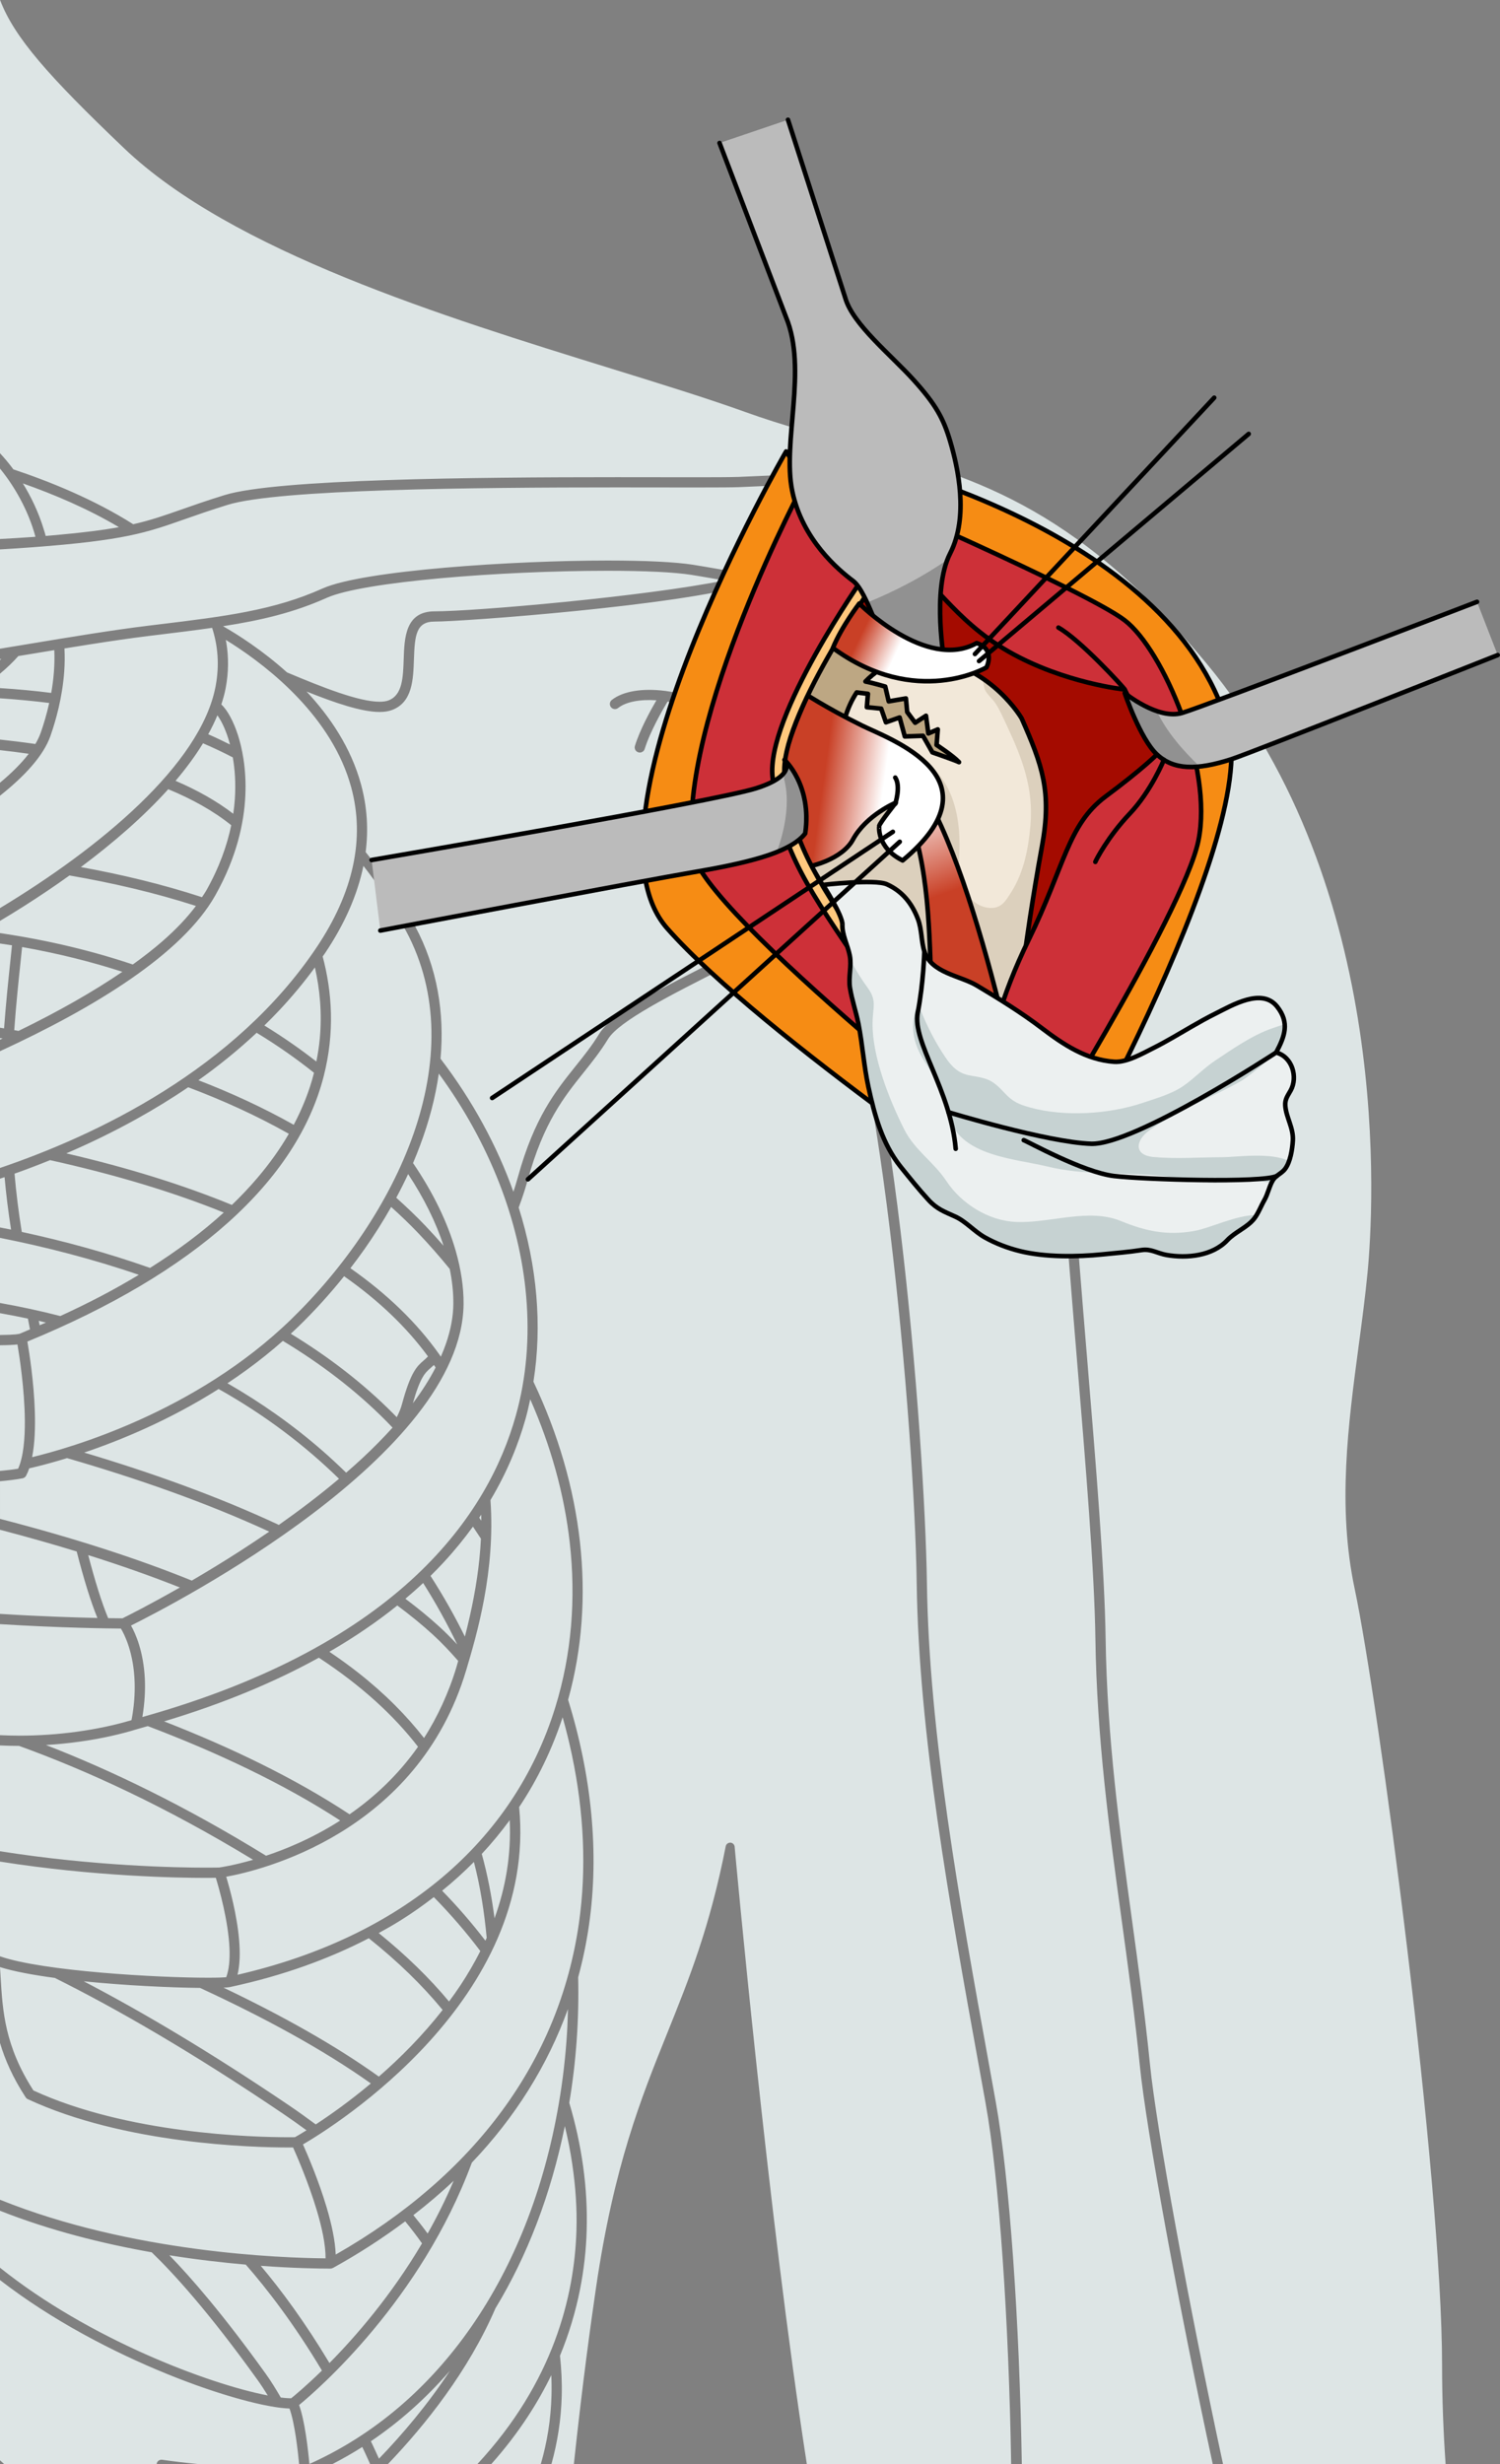 <?xml version="1.0" encoding="utf-8"?>
<!-- Generator: Adobe Illustrator 16.0.0, SVG Export Plug-In . SVG Version: 6.00 Build 0)  -->
<!DOCTYPE svg PUBLIC "-//W3C//DTD SVG 1.1//EN" "http://www.w3.org/Graphics/SVG/1.1/DTD/svg11.dtd">
<svg version="1.1" id="Layer_1" xmlns="http://www.w3.org/2000/svg" xmlns:xlink="http://www.w3.org/1999/xlink" x="0px" y="0px"
	 width="246.63px" height="405.063px" viewBox="0 0 246.63 405.063" enable-background="new 0 0 246.63 405.063"
	 xml:space="preserve">
<rect x="0" y="0" width="246.63" height="405.063" fill="#808080" stroke="none"/>
<g>
	<g>
		<g>
			<path id="changecolor_10_" fill="#DDE5E5" d="M2.389,192.944c0.266,3.09,0.656,6.285,1.192,9.576
				c6.981,1.511,14.099,3.444,21.089,5.917c4.586-2.888,8.631-5.927,12.119-9.104c-8.31-3.362-17.833-6.234-28.557-8.613
				C6.22,191.537,4.265,192.277,2.389,192.944z M16.698,213.025c2.137-1.123,4.172-2.276,6.126-3.453
				c-7.588-2.606-15.312-4.58-22.824-6.079v10.708c3.385,0.606,6.695,1.315,9.913,2.148
				C12.263,215.27,14.534,214.164,16.698,213.025z M6.372,217.131c0.047,0.245,0.096,0.488,0.143,0.734
				c0.34-0.146,0.692-0.289,1.029-0.438C7.147,217.333,6.771,217.223,6.372,217.131z M22.514,183.919
				c-3.937,2.186-7.851,4.072-11.615,5.688c10.181,2.367,19.253,5.196,27.229,8.476c1.5-1.442,2.889-2.911,4.162-4.406
				c2.02-2.369,3.76-4.8,5.198-7.291c-5.313-2.994-10.876-5.515-16.548-7.648C28.159,180.629,25.335,182.351,22.514,183.919z
				 M32.622,177.583c5.363,2.07,10.629,4.487,15.675,7.328c1.438-2.732,2.556-5.527,3.29-8.386c0.016-0.058,0.023-0.115,0.037-0.172
				c-2.696-2.149-5.82-4.38-9.424-6.57C39.146,172.639,35.93,175.238,32.622,177.583z M2.341,169.348
				c0.234,0.042,0.472,0.084,0.707,0.127c6.643-3.238,12.348-6.493,17.067-9.718c-5.009-1.623-10.498-3.012-16.482-4.071
				c-0.072,0.708-0.145,1.4-0.222,2.137C3.044,161.303,2.641,165.161,2.341,169.348z M52.577,170.766
				c0.386-4.168,0.026-8.101-0.801-11.726c-1.793,2.45-3.716,4.76-5.747,6.93c-0.839,0.895-1.694,1.767-2.563,2.616
				c3.214,1.975,6.056,3.979,8.549,5.927C52.265,173.246,52.465,171.993,52.577,170.766z M4.722,123.915
				c-1.589-0.227-3.165-0.423-4.722-0.598v5.359C1.896,127.09,3.514,125.495,4.722,123.915z M0,170.652v0.266
				c0.143-0.067,0.291-0.133,0.433-0.2C0.287,170.694,0.146,170.675,0,170.652z M0.752,193.516c-0.255,0.087-0.5,0.167-0.752,0.251
				v8.019c0.608,0.12,1.209,0.225,1.82,0.352C1.354,199.183,1.001,196.306,0.752,193.516z M26.7,154.742
				c2.252-1.963,4.079-3.902,5.516-5.811c-6.777-2.188-13.826-3.811-20.794-5.011c-1.174,0.846-2.366,1.672-3.565,2.483
				c-2.593,1.754-5.229,3.421-7.856,4.987v2.006c8.11,1.193,15.372,2.989,21.835,5.161C23.61,157.279,25.251,156.006,26.7,154.742z
				 M3.251,219.254c0.574-0.234,1.117-0.478,1.68-0.715c-0.115-0.592-0.229-1.181-0.344-1.771c-1.498-0.32-3.034-0.613-4.587-0.891
				v3.59c2.613-0.027,3.147-0.178,3.231-0.21C3.237,219.254,3.245,219.256,3.251,219.254z M1.738,157.645
				c0.08-0.774,0.155-1.501,0.231-2.243c-0.646-0.105-1.312-0.198-1.97-0.295v13.844c0.225,0.037,0.446,0.067,0.672,0.105
				C0.974,164.915,1.373,161.096,1.738,157.645z M13.293,142.543c6.687,1.215,13.425,2.826,19.919,4.952
				c0.241-0.373,0.508-0.75,0.717-1.121c2.17-3.858,3.419-7.467,4.092-10.711c-2.925-2.358-6.46-4.309-10.356-5.923
				C23.646,134.207,18.667,138.535,13.293,142.543z M42.321,391.211c-8.171-11.386-13.997-17.693-17.379-20.947
				c-7.981-1.411-16.665-3.562-24.942-6.831v9.364c14.676,11.75,34.391,19.146,44.028,21.002
				C43.476,392.898,42.91,392.031,42.321,391.211z M12.61,255.055c-3.964-1.218-8.169-2.408-12.61-3.572v13.829
				c6.674,0.415,12.365,0.595,16.015,0.672C14.882,263.205,13.762,259.537,12.61,255.055z M6.702,120.437
				c0.467-1.334,0.973-3,1.389-4.871C5.47,115.231,2.77,114.979,0,114.795v6.785c1.926,0.208,3.867,0.444,5.815,0.73
				C6.185,121.681,6.483,121.056,6.702,120.437z M4.084,233.406c-0.051-5.002-0.871-10.361-1.211-12.382
				c-0.578,0.063-1.471,0.112-2.873,0.126v20.662c1.151-0.105,2.153-0.229,2.983-0.369C3.851,239.498,4.115,236.521,4.084,233.406z
				 M66.653,262.825c2.009,1.502,3.906,3.054,5.666,4.665c0.985,0.902,1.929,1.866,2.858,2.851
				c-1.589-3.296-3.44-6.689-5.603-10.109C68.651,261.102,67.67,261.967,66.653,262.825z M79.127,248.998
				c-0.11,0.164-0.219,0.33-0.331,0.494c0.115,0.168,0.224,0.338,0.338,0.506C79.134,249.664,79.134,249.332,79.127,248.998z
				 M60.135,267.776c-1.87,1.281-3.861,2.538-5.979,3.765c1.662,1.121,3.246,2.264,4.733,3.432
				c4.366,3.431,7.913,7.01,10.827,10.744c1.101-1.704,2.107-3.555,3.018-5.536c0.877-1.92,1.671-3.958,2.324-6.157
				c0.096-0.323,0.186-0.654,0.278-0.979c-1.325-1.517-2.695-2.979-4.154-4.313c-1.813-1.66-3.777-3.256-5.858-4.798
				C63.711,265.235,61.978,266.516,60.135,267.776z M26.982,282.984c10.898,4.251,21.45,9.311,30.491,15.277
				c3.996-2.771,7.943-6.398,11.259-11.104c-3.961-5.125-9.25-10.01-16.308-14.643C45.382,276.407,36.991,279.969,26.982,282.984z
				 M24.419,102.856l1.466-0.178c11.076-1.345,19.081-2.317,27.16-5.938c6.68-2.996,31.505-4.592,46.855-4.592
				c6.31,0,11.176,0.241,14.066,0.697c1.233,0.195,2.454,0.407,3.652,0.615c3.606,0.627,7.015,1.22,10.058,1.22
				c5.731,0,9.112-2.13,11.308-7.123c0.016-0.033,0.021-0.061,0.036-0.094c0.947-2.198,1.054-3.904,0.297-5.063
				c-1.141-1.751-4.347-2.603-9.797-2.603c-1.881,0-3.846,0.095-5.579,0.179c-0.847,0.041-1.659,0.08-2.417,0.107
				c-1.112,0.04-3.168,0.056-7.096,0.056l-12.991-0.013c-23.501,0-55.703,0.297-64.001,2.866c-2.911,0.901-5.122,1.679-7.072,2.364
				c-6.357,2.234-9.858,3.465-24.912,4.603C3.646,90.096,1.826,90.212,0,90.318v16.326c1.404-0.231,2.81-0.463,4.198-0.693
				C11.547,104.731,18.488,103.58,24.419,102.856z M151.798,106.1c1.199,0,2.35,0.128,3.441,0.317
				c0.22-0.023,0.445-0.041,0.654-0.074c2.836-0.45,4.84-2.157,5.649-4.805c0.175-0.58,0.269-1.187,0.32-1.806
				c0.296-3.703-1.625-7.967-5.245-11.333c-3.024-2.812-6.375-4.237-9.957-4.237c-2.526,0-4.461,0.732-5.233,1.078
				c-0.128,0.918-0.425,1.917-0.901,2.996c-0.438,1-0.952,1.869-1.502,2.678c-1.359,1.999-3.043,3.458-5.15,4.342
				c0.628,5.512,9.094,9.808,16.236,10.946C150.667,106.147,151.224,106.1,151.798,106.1z M138.931,119.622
				c0.117-1.042,0.518-3.643,1.666-6.274c-4.756,1.855-13.948,6.729-16.029,17.281c-1.399,7.092-1.152,11.849,0.729,14.137
				c0.855,1.043,2.051,1.551,3.655,1.551c0.28,0,0.58-0.025,0.885-0.058c-2.259-3.542-2.333-7.528-1.798-10.703
				C129.724,125.548,137.078,120.697,138.931,119.622z M146.317,107.082c-2.594-0.733-5.162-1.813-7.396-3.167
				c0.59,1.344,1.022,2.883,1.05,4.537c0.019,1.251-0.21,2.458-0.658,3.617c0.955-0.396,1.783-0.693,2.434-0.905
				C142.822,109.472,144.297,107.96,146.317,107.082z M83.805,299.224c-1.419,1.931-2.943,3.786-4.593,5.55
				c0.943,3.4,1.624,6.924,2.098,10.58C83.107,310.395,84.076,305,83.805,299.224z M74.594,358.504
				c-2.07,1.961-4.292,3.84-6.629,5.652c0.822,1.002,1.609,2.009,2.347,3.023C71.844,364.459,73.294,361.566,74.594,358.504z
				 M69.388,368.797c-0.86-1.216-1.775-2.424-2.764-3.621c-3.66,2.734-7.61,5.299-11.879,7.662c-0.012,0.007-0.028,0.004-0.042,0.01
				c-0.11,0.057-0.231,0.095-0.364,0.095l-0.001,0.001h-0.002c-1.97,0-6.065-0.064-11.463-0.459
				c3.349,3.959,7.317,9.34,11.298,15.982C58.511,384.074,64.317,377.383,69.388,368.797z M60.983,401.324
				c0.425,0.91,0.854,1.803,1.269,2.742c0.021,0.043,0.036,0.086,0.055,0.129c3.818-3.961,8.002-8.864,11.684-14.475
				C70.104,394.204,65.755,398.098,60.983,401.324z M38.016,326.615h-0.002c0,0-0.006,0.002-0.009,0.002
				c-0.108,0.031-0.355,0.098-1.253,0.143c9.483,4.525,18.306,9.43,25.539,14.619c3.482-3.035,7.161-6.705,10.485-10.959
				c-3.327-4.045-7.364-7.977-12.139-11.784C53.914,322.115,46.356,324.814,38.016,326.615z M65.856,315.701
				c-1.161,0.726-2.367,1.412-3.588,2.082c4.495,3.638,8.345,7.391,11.561,11.252c0.647-0.875,1.281-1.766,1.891-2.685
				c1.18-1.785,2.271-3.659,3.258-5.608c-2.325-3.093-4.887-6.053-7.647-8.867C69.579,313.215,67.772,314.507,65.856,315.701z
				 M72.695,310.82c2.553,2.613,4.928,5.361,7.113,8.214c0.071-0.156,0.146-0.311,0.216-0.468
				c-0.403-4.264-1.049-8.425-2.104-12.473C76.277,307.748,74.544,309.329,72.695,310.82z M35.449,112.818
				c0.659-3.478,0.376-6.667-0.572-9.604c-2.738,0.393-5.632,0.751-8.789,1.135l-1.466,0.178c-3.035,0.371-6.346,0.856-9.842,1.405
				c-1.367,0.214-2.764,0.438-4.184,0.669c0.067,1.288,0.051,2.559-0.037,3.793c-0.301,4.205-1.356,7.997-2.269,10.599
				c-1.138,3.241-4.215,6.578-8.291,9.819v18.474C16.312,139.447,33.012,125.702,35.449,112.818z M22.573,284.252
				c-1.42,0.438-2.908,0.828-4.446,1.167c-3.354,0.739-6.946,1.228-10.575,1.452c10.613,4.102,22.783,9.945,36.194,18.201
				c1.629-0.545,3.435-1.229,5.341-2.088c2.191-0.986,4.514-2.207,6.851-3.702c-9.382-6.104-20.356-11.241-31.639-15.522
				C23.722,283.923,23.16,284.092,22.573,284.252z M72.974,256.81c-0.698,0.753-1.43,1.505-2.188,2.255
				c2.157,3.35,4.032,6.697,5.651,9.983c0.286-1.107,0.559-2.224,0.813-3.353c0.934-4.146,1.614-8.416,1.823-12.75
				c-0.428-0.662-0.868-1.32-1.312-1.978C76.348,252.916,74.766,254.869,72.974,256.81z M5.829,88.241
				C4.636,83.809,2.305,79.844,0,77.032v11.577c1.78-0.102,3.566-0.195,5.325-0.328C5.503,88.268,5.657,88.254,5.829,88.241z
				 M7.513,88.106c0.607-0.05,1.185-0.102,1.752-0.152c4.434-0.397,7.681-0.815,10.288-1.291
				c-5.122-3.044-10.751-5.415-15.794-7.193c1.364,2.208,2.577,4.75,3.414,7.48C7.29,87.333,7.41,87.716,7.513,88.106z
				 M63.861,115.148c2.315-0.868,2.412-3.744,2.515-6.788c0.117-3.5,0.264-7.858,5.074-7.858c6.695,0,34.608-2.448,47.648-5.081
				c-0.588-0.1-1.172-0.198-1.769-0.302c-1.19-0.207-2.399-0.417-3.624-0.611c-2.808-0.443-7.582-0.677-13.806-0.677
				c-17.51,0-40.238,1.787-46.167,4.445c-5.455,2.445-10.84,3.703-17.059,4.668c2.427,1.387,6.455,3.943,10.515,7.594
				c5.792,2.445,11.809,4.822,15.219,4.822C62.995,115.361,63.484,115.29,63.861,115.148z M90.644,390.46
				c-1.102,2.271-2.392,4.562-3.896,6.856c-1.695,2.586-3.672,5.178-5.955,7.746h8.13c1.052-3.621,1.647-7.368,1.752-11.207
				C90.706,392.723,90.694,391.592,90.644,390.46z M47.86,216.899c17.387-16.875,29.979-43.15,18.922-63.813
				c-0.199-0.376-0.425-0.723-0.631-1.093c-1.926-3.464-4.063-6.672-6.4-9.648c-0.966,4.722-3.066,9.518-6.312,14.353
				c-0.125,0.185-0.258,0.358-0.386,0.542c1.555,5.835,2.012,12.495,0.166,19.703c-4.425,17.256-21.275,32.322-48.719,43.603
				c0.302,1.725,1.07,6.565,1.229,11.509c0.083,2.639-0.011,5.282-0.45,7.492C11.529,238.045,32.131,232.166,47.86,216.899z
				 M38.61,131.401c0.186-2.719-0.01-5.049-0.333-6.89c-1.583-0.827-3.22-1.597-4.897-2.321c-0.59,0.968-1.236,1.934-1.938,2.897
				c-0.796,1.096-1.655,2.188-2.578,3.274c3.518,1.509,6.729,3.299,9.489,5.415C38.474,132.955,38.556,132.165,38.61,131.401z
				 M52.043,155.761c6.07-9.048,7.991-17.903,5.705-26.322c-3.127-11.535-13.464-19.652-19.524-23.555
				c-0.391-0.251-0.752-0.475-1.102-0.691c0.016,0.095,0.039,0.19,0.055,0.286c0.011,0.058,0.025,0.115,0.034,0.173
				c0.388,2.345,0.394,4.831-0.108,7.479c-0.166,0.889-0.421,1.783-0.713,2.678c0.978,0.892,2.002,2.754,2.744,5.074
				c1.205,3.771,3.254,13.883-3.738,26.316C29.979,156.825,15.569,165.637,0,172.811v19.196
				C15.892,186.602,38.589,175.814,52.043,155.761z M65.153,196.9c1.66,1.485,3.282,3.025,4.83,4.654
				c1.016,1.066,1.993,2.153,2.951,3.249c-1.258-3.869-3.237-7.861-5.83-11.797C66.497,194.317,65.844,195.615,65.153,196.9z
				 M94.093,355.773c-0.306-2.09-0.715-4.176-1.223-6.256c-2.284,11.205-6.158,21.314-11.417,29.97
				c-4.434,10.278-11.491,19.131-17.655,25.575h14.708c12.46-13.424,15.943-27.551,16.273-38.397
				C94.89,363.053,94.628,359.412,94.093,355.773z M95.184,316.172c1.276-8.894,0.833-18.256-1.146-27.655
				c-0.436-2.069-0.945-4.14-1.529-6.208c-1.753,5.31-4.136,10.252-7.152,14.764c3.058,31.617-30.376,52.439-35.545,55.457
				c0.735,1.642,2.562,5.877,3.89,10.34c0.798,2.686,1.409,5.443,1.495,7.768C78.121,357.544,91.943,338.744,95.184,316.172z
				 M237.106,388.934c0-30.768-10.458-109.278-14.374-127.76c-2.862-13.504-1.072-26.928,0.655-39.91
				c0.557-4.148,1.078-8.068,1.46-12.012c0.987-10.22,4.353-63.082-26.481-100.197c-21.915-26.383-39.431-31.049-57.977-35.99
				c-5.74-1.53-11.679-3.112-17.92-5.359c-6.156-2.215-13.813-4.585-21.918-7.095c-27.8-8.607-62.398-19.318-80.141-36.234
				C7.943,12.487,2.353,6.155,0.008,0H0v74.511c0.723,0.772,1.467,1.659,2.198,2.651c6.094,2.032,13.354,4.992,19.707,9.02
				c2.912-0.663,5.131-1.44,7.9-2.414c1.964-0.69,4.192-1.473,7.134-2.383c8.516-2.636,40.887-2.941,64.498-2.941l12.991,0.013
				c2.72,0,5.684-0.007,7.035-0.055c0.751-0.026,1.558-0.066,2.397-0.106c1.751-0.084,3.737-0.18,5.659-0.18
				c4.195,0,9.261,0.382,11.207,3.366c0.377,0.576,0.606,1.229,0.709,1.941c1.136-0.429,2.959-0.944,5.225-0.944
				c4.021,0,7.758,1.577,11.104,4.688c4.767,4.43,6.832,10.125,5.387,14.863c-0.657,2.156-2.012,3.826-3.851,4.875
				c0.041,0.211,0.078,0.42,0.116,0.628c1.671,0.607,2.911,1.24,3.429,1.526c0.438-0.057,1.32-0.147,2.468-0.147
				c4.514,0,15.063,1.495,15.537,15.345c0.352,10.296-1.021,18.585-2.472,27.36c-0.984,5.938-2.001,12.079-2.506,19.117
				c-0.688,9.583,1.13,31.545,2.889,52.784c1.411,17.033,2.868,34.646,3.024,45.809c0.232,16.335,2.311,31.51,4.321,46.188
				c1.066,7.771,2.167,15.807,2.982,23.929c1.051,10.461,6.375,39.517,11.998,65.62h36.598
				C237.322,399.766,237.106,394.389,237.106,388.934z M184.438,315.742c-2.017-14.727-4.102-29.954-4.335-46.392
				c-0.154-11.104-1.61-28.688-3.02-45.694c-1.764-21.302-3.587-43.329-2.891-53.043c0.511-7.116,1.534-13.295,2.523-19.271
				c1.438-8.691,2.796-16.899,2.451-27.028c-0.409-11.937-8.856-13.718-13.854-13.718c-0.129,0-0.251,0.002-0.375,0.005
				c1.484,1.197,3.294,3.353,3.636,6.919c0.034,0.347-0.219,0.655-0.568,0.688c-0.019,0.002-0.039,0.003-0.06,0.003
				c-0.32,0-0.597-0.245-0.628-0.571c-0.411-4.286-3.276-6.267-4.409-6.89c-0.051,0.008-0.087,0.013-0.087,0.013
				c-0.198,0.033-0.405-0.004-0.577-0.107c-0.047-0.029-4.865-2.873-10.447-2.873c-0.307,0-0.602,0.036-0.903,0.054
				c-0.951,0.054-1.884,0.166-2.759,0.389c-6.747,1.716-7.566,11.876-7.572,11.979c-0.006,0.102-0.053,0.189-0.096,0.279
				c0.905,3.417,6.135,23.765,6.332,37.54c0.006,0.348-0.273,0.635-0.621,0.64h-0.007c-0.347,0-0.628-0.277-0.634-0.623
				c-0.188-13.052-4.962-32.145-6.154-36.716c-2.105,1.339-8.237,5.91-9.686,14.511c-0.706,4.187-0.245,9.953,5.957,13.652
				c0.336,0.199,0.487,0.291,0.613,0.494c10.334,16.775,15.803,86.586,16.137,110.29c0.35,24.675,5.341,52.242,10.172,78.903
				l1.126,6.242c2.33,12.941,3.928,36.402,4.305,59.645h31.389c-5.632-26.122-10.934-55.018-11.981-65.451
				C186.603,331.518,185.504,323.498,184.438,315.742z M160.919,339.475c-4.841-26.727-9.845-54.364-10.196-79.178
				c-0.36-25.525-6.165-93.303-15.794-109.283c-0.039-0.023-0.083-0.049-0.137-0.08c-0.041-0.025-0.076-0.053-0.121-0.08
				c-4.652,2.738-10.076,5.481-15.421,8.18c-8.989,4.539-17.477,8.826-19.284,11.788c-1.269,2.073-2.605,3.744-4.022,5.513
				c-3.216,4.018-6.543,8.171-9.144,17.539c-0.477,1.714-0.989,3.23-1.518,4.638c3.021,9.595,3.894,19.374,2.425,28.629
				c8.144,17.148,10.342,35.619,5.699,52.293c3.866,12.481,5.144,25.133,3.444,36.977c-0.422,2.943-1.02,5.824-1.789,8.637
				c0.158,6.766-0.298,13.691-1.462,20.643c2.07,6.952,3.074,14.046,2.862,21.027c-0.186,6.07-1.333,13.143-4.389,20.545
				c0.239,2.207,0.347,4.423,0.286,6.64c-0.104,3.82-0.681,7.55-1.688,11.161h3.686c1.35-12.682,2.739-22.854,3.647-29.031
				c2.949-20.052,7.4-31.107,11.705-41.799c3.598-8.938,6.996-17.382,9.616-30.722c0.072-0.362,0.406-0.596,0.766-0.597
				c0.366,0.019,0.664,0.307,0.7,0.674c0.064,0.729,5.528,60.702,11.866,101.475h33.598c-0.375-23.271-1.941-46.756-4.208-59.346
				L160.919,339.475z M91.881,345.816c0.669-3.902,1.112-7.798,1.351-11.662c0.082-1.299,0.113-2.592,0.149-3.882
				c-3.35,9.273-8.644,17.749-15.799,25.251c-8.38,22.641-25.308,37.303-28.405,39.848c0.468,1.291,0.83,3.07,1.104,4.822
				c0.294,1.882,0.484,3.713,0.59,4.869C72.13,395.521,87.056,374.016,91.881,345.816z M98.528,169.944
				c2.06-3.37,10.356-7.56,19.963-12.412c4.896-2.473,10.096-5.104,14.638-7.739c-0.828-0.636-1.54-1.31-2.149-2.01
				c-0.711,0.131-1.396,0.217-2.028,0.217c-2.108,0-3.777-0.729-4.957-2.166c-2.248-2.734-2.601-7.814-1.077-15.53
				c0.801-4.075,2.587-7.352,4.773-9.979c-0.235,0.012-0.47,0.03-0.704,0.03c-3.931,0-7.647-1.621-10.544-2.884
				c-0.938-0.41-1.811-0.79-2.601-1.079c-1.362-0.499-2.742-0.841-4.081-1.06c-0.771,1.287-2.865,4.908-3.76,7.791
				c-0.113,0.361-0.445,0.593-0.805,0.593c-0.083,0-0.166-0.013-0.248-0.038c-0.444-0.138-0.694-0.61-0.555-1.053
				c0.83-2.683,2.562-5.836,3.536-7.503c-2.661-0.179-4.979,0.231-6.294,1.267c-0.364,0.29-0.895,0.227-1.183-0.139
				c-0.287-0.365-0.225-0.894,0.141-1.182c1.857-1.467,5.122-1.954,8.734-1.49c0.085,0,0.166,0.009,0.245,0.032
				c1.586,0.222,3.222,0.607,4.848,1.202c0.815,0.299,1.721,0.692,2.693,1.116c3.521,1.535,7.939,3.458,12.378,2.456
				c2.374-2.303,5.01-3.981,7.335-5.167c0.988-1.488,1.486-3.073,1.462-4.739c-0.054-3.501-2.325-6.521-3.459-7.816
				c-0.172-0.185-0.359-0.365-0.517-0.556c-0.066-0.067-0.113-0.113-0.117-0.117c-0.099-0.094-0.163-0.208-0.207-0.329
				c-0.901-1.201-1.514-2.494-1.741-3.865c-1.377,0.372-2.889,0.568-4.571,0.568c-1.391,0-2.845-0.128-4.338-0.311
				c-11.896,3.522-47.117,6.133-51.889,6.133c-3.035,0-3.257,2.252-3.392,6.231c-0.112,3.302-0.237,7.044-3.606,8.308
				c-0.574,0.215-1.241,0.319-2.044,0.319c-2.943,0-7.299-1.475-12.006-3.361c3.847,4.108,7.321,9.231,8.972,15.315
				c0.984,3.632,1.227,7.334,0.747,11.085c3.03,3.695,5.757,7.747,8.146,12.209c3.663,6.844,4.835,14.262,4.166,21.753
				c5.258,6.888,9.281,14.301,11.984,21.883c0.26-0.795,0.514-1.62,0.759-2.506c2.695-9.7,6.131-13.991,9.453-18.14
				C96.011,173.557,97.316,171.927,98.528,169.944z M72.147,176.491c-0.557,3.928-1.602,7.86-3.047,11.728
				c-0.371,0.998-0.764,1.993-1.188,2.981c3.278,4.802,5.667,9.717,7.019,14.441c0.865,3.025,1.318,5.975,1.289,8.757
				c-0.266,24.843-47.578,49.3-54.68,52.831c0.758,1.342,2.058,4.27,2.274,8.761c0.088,1.832-0.017,3.929-0.403,6.278
				c42.537-11.939,56.871-33.455,61.381-49.485c1.773-6.292,2.306-12.942,1.722-19.684
				C85.438,200.645,80.479,187.891,72.147,176.491z M71.349,224.391c-0.197,0.19-0.386,0.363-0.571,0.521
				c-0.861,0.743-1.677,1.456-2.898,5.783c1.462-1.935,2.714-3.9,3.743-5.883C71.53,224.672,71.444,224.531,71.349,224.391z
				 M93.673,253.542c-0.892-7.882-3.088-15.813-6.492-23.51c-0.232,1.075-0.471,2.149-0.769,3.207
				c-1.175,4.179-2.998,8.721-5.772,13.37c0.837,11.693-2.255,22.121-3.969,27.893c-8.017,26.973-34.073,33.042-39.479,34.021
				c0.564,1.861,1.761,6.186,2.122,10.385c0.176,2.055,0.144,4.061-0.263,5.732c26.867-6.189,45.41-21.773,52.268-44.033
				C93.983,271.968,94.722,262.79,93.673,253.542z M72.479,223.031c0.316-0.714,0.602-1.429,0.849-2.146
				c0.742-2.164,1.188-4.338,1.209-6.505c0.019-1.855-0.185-3.79-0.594-5.776c-1.634-2.006-3.356-3.975-5.179-5.889
				c-1.431-1.502-2.923-2.922-4.449-4.3c-1.342,2.372-2.809,4.692-4.389,6.938c-0.748,1.062-1.521,2.104-2.314,3.132
				c6.055,4.245,10.933,8.965,14.608,14.16C72.312,222.773,72.391,222.903,72.479,223.031z M59.566,402.264
				c-1.583,1.01-3.213,1.938-4.879,2.799h6.154c-0.041-0.104-0.082-0.209-0.129-0.314C60.337,403.895,59.948,403.088,59.566,402.264
				z M5.497,343.662c15.494,7.13,36.033,7.686,41.98,7.686c0.491,0,0.825-0.004,1.021-0.007c0.296-0.165,0.961-0.55,1.9-1.134
				c-1.281-0.939-2.598-1.875-3.969-2.801c-14.922-10.086-27.309-17.209-37.423-22.25c-3.552-0.479-6.729-1.064-9.008-1.777
				c0.039,0.572,0.073,1.146,0.108,1.727C0.439,330.631,0.782,336.345,5.497,343.662z M47.599,395.947
				c-7.272-0.223-30.44-7.84-47.599-21.12v29.63c0.225,0.205,0.449,0.41,0.671,0.605h25.093c0.003-0.012,0.001-0.025,0.004-0.037
				c0.023-0.102,0.038-0.205,0.099-0.295c0.183-0.265,0.496-0.406,0.815-0.357c2.021,0.289,3.946,0.512,5.773,0.689h16.721
				c-0.103-1.107-0.279-2.772-0.536-4.462C48.38,398.884,48.037,397.145,47.599,395.947z M52.071,363.316
				c-1.35-4.503-3.239-8.854-3.883-10.287c-0.191,0.001-0.43,0.002-0.711,0.002c-6.063,0.001-27.079-0.572-42.91-7.944
				c-0.143-0.065-0.264-0.171-0.35-0.304C2.112,341.56,0.82,338.6,0,335.843v25.778c21.586,8.709,46.29,9.58,53.531,9.635
				C53.547,368.999,52.915,366.128,52.071,363.316z M65.234,232.979c0.388-0.755,0.67-1.449,0.837-2.066
				c1.458-5.42,2.502-6.32,3.605-7.274c0.227-0.195,0.455-0.396,0.692-0.654c-3.527-4.813-8.124-9.21-13.793-13.181
				c-2.363,2.947-4.896,5.736-7.544,8.305c-0.402,0.391-0.812,0.766-1.221,1.146c6.149,3.747,11.885,8.116,16.943,13.229
				C64.917,232.646,65.071,232.814,65.234,232.979z M0,108.35v0.166c0.073-0.068,0.153-0.134,0.226-0.202
				C0.15,108.326,0.074,108.338,0,108.35z M35.742,117.595c-0.425,1.038-0.938,2.076-1.506,3.113
				c1.224,0.531,2.407,1.105,3.584,1.69c-0.099-0.368-0.197-0.713-0.291-1.003C36.937,119.535,36.257,118.3,35.742,117.595z
				 M8.929,106.875c-1.466,0.241-2.95,0.486-4.454,0.736c-0.484,0.08-0.977,0.161-1.461,0.241c-0.861,0.975-1.871,1.943-3.014,2.898
				v2.372c2.887,0.18,5.697,0.438,8.421,0.788C8.812,111.725,9.036,109.331,8.929,106.875z M27.846,370.752
				c3.552,3.643,8.837,9.715,15.843,19.477c0.87,1.214,1.687,2.538,2.477,3.912c0.641,0.076,1.219,0.123,1.703,0.125
				c0.598-0.48,2.475-2.035,5.063-4.564c-4.548-7.616-9.046-13.448-12.519-17.414C36.656,371.961,32.394,371.473,27.846,370.752z
				 M13.766,325.712c9.41,4.908,20.551,11.474,33.607,20.298c1.577,1.066,3.078,2.146,4.542,3.23
				c2.313-1.508,5.533-3.775,9.059-6.734c-7.891-5.611-17.649-10.889-28.084-15.707C27.918,326.746,20.58,326.402,13.766,325.712z
				 M55.74,243.1c-5.491-5.369-12.036-10.403-19.795-14.757c-8.052,5.103-16.07,8.411-22.103,10.452
				c10.942,3.26,21.962,7.191,32.006,11.89C49.188,248.336,52.546,245.793,55.74,243.1z M40.657,225.131
				c-1.081,0.789-2.168,1.546-3.259,2.268c5.579,3.204,10.787,6.884,15.588,11.068c1.368,1.192,2.669,2.407,3.928,3.634
				c0.892-0.771,1.767-1.552,2.623-2.344c1.772-1.647,3.447-3.342,5.007-5.065c-0.328-0.342-0.651-0.686-0.986-1.023
				c-5.075-5.131-10.851-9.498-17.049-13.236C44.602,222.119,42.642,223.684,40.657,225.131z M17.784,266.017
				c1.209,0.019,2.018,0.024,2.354,0.025c0.782-0.385,4.402-2.198,9.439-5.071c-4.593-1.826-9.614-3.6-15.072-5.322
				C15.603,259.842,16.702,263.416,17.784,266.017z M39.571,254.912c1.538-0.99,3.108-2.035,4.694-3.124
				c-10.441-4.814-21.921-8.807-33.241-12.083c-1.947,0.599-3.586,1.041-4.814,1.346c-0.557,0.139-1.025,0.25-1.404,0.336
				c-0.149,0.43-0.315,0.834-0.508,1.199c-0.117,0.229-0.336,0.389-0.589,0.438c-1.052,0.199-2.318,0.357-3.709,0.482v6.184
				c12.015,3.111,22.493,6.48,31.535,10.149C34.005,258.396,36.722,256.748,39.571,254.912z M37.192,325.045
				c0.482-1.266,0.61-2.918,0.542-4.688c-0.179-4.551-1.709-9.902-2.248-11.656c-0.394,0.006-0.961,0.01-1.686,0.01
				c-4.648,0-18.301-0.236-33.801-2.676v15.572c7.09,2.453,25.885,3.518,34.236,3.518C35.938,325.125,36.783,325.08,37.192,325.045z
				 M36.03,307.008c0.214-0.028,2.364-0.337,5.588-1.272c-14.465-8.794-27.413-14.726-38.48-18.72H3.132
				c-1.059,0-2.101-0.031-3.132-0.079v17.394c15.467,2.453,29.163,2.697,33.801,2.697C35.149,307.027,35.911,307.012,36.03,307.008z
				 M21.625,282.781c0.441-2.322,0.568-4.381,0.514-6.188c-0.146-4.92-1.685-7.916-2.261-8.869c-1.931-0.012-9.786-0.1-19.878-0.725
				v18.252c1.031,0.048,2.072,0.081,3.132,0.081C9.56,285.333,16.104,284.428,21.625,282.781z"/>
			<g>
				
					<path fill="#A40B00" stroke="#000000" stroke-width="0.75" stroke-linecap="round" stroke-linejoin="round" stroke-miterlimit="10" d="
					M166.547,98.937c0,0-10.131-9.1-16.027-9.117c-5.895-0.017-12.815,6.172-15.939,9.117s-5.326,4.873-5.326,7.352
					s2.769,7.749,2.901,9.363c0.132,1.614,21.864,29.046,21.864,29.046l12.078,6.806c0,0-4.355,3.451-4.703,4.355
					c-0.347,0.905,4.072,10.216,4.072,10.216s3.985,6.307,7.293,2.727c3.31-3.58,15.426-21.755,15.426-22.857
					s6.609-15.094,6.609-16.084c0-0.99-1.652-12.117-2.202-13.163c-0.551-1.046-5.417-7.379-7.667-7.93
					c-2.247-0.551-14.64-5.598-15.742-6.517C168.084,101.331,166.547,98.937,166.547,98.937z"/>
				<path fill="#BDA783" stroke="#000000" stroke-miterlimit="10" d="M128.58,135.027c-1.958-0.315-3.99-1.088-4.702-3.094
					c-0.614-1.729-0.44-3.783-0.667-5.589c-0.32-2.54-0.196-5.173-0.1-7.723c0.102-2.674,0.242-5.2,0.932-7.796
					c0.88-3.313,3.174-6.587,5.844-8.724c0.936-0.749,1.76-0.993,2.94-0.983c1.153,0.01,2.437-0.217,3.567,0.06
					c0.712,0.174,1.229,0.636,1.869,0.964c2.043,1.049,4.205,2.151,6.318,3.066c1.23,0.533,3.568,0.872,4.409,2.002
					c0.556,0.747,0.505,1.951,1.153,2.835c1.479,2.02,3.699,3.339,5.396,5.145c2.198,2.34,4.257,5.254,5.184,8.386
					c1.532,5.178-3.128,7.401-7.399,8.316c-4.544,0.974-9.267,0.172-13.768,1.436C136.032,134.318,132.295,135.625,128.58,135.027z"
					/>
				<g>
					<path fill="#F2E8D9" d="M168.606,156.049c0,0,1.06-7.896,2.712-16.884s0.08-13.327-3.34-21.069c0,0-4.746-8.241-14.525-9.805
						c-0.316-0.051-0.635-0.098-0.955-0.144c-2.594,0.607-5.344,0.337-7.74,1.869c-0.943,0.603-1.748,1.281-2.459,2.019
						c1.131,0.21,3.252,0.833,3.252,0.833l0.572,2.431l2.826-0.479l0.211,2.23l1.313,1.769l1.778-1.153l0.387,2.912l1.555-0.67
						l-0.2,2.559c0,0,2.7,1.772,3.69,2.828c-0.84-0.398-4.38-1.612-4.38-1.612l-1.542-2.722l-2.994,0.109l-0.853-3.121l-2.25,0.798
						l-0.78-2.25l-2.359-0.236l0.182-2.195l-1.85-0.234c-0.848,1.283-1.487,2.722-1.963,4.339
						c-1.258,4.274-1.521,8.821-3.037,13.002c-1.883,5.191-6.953,8.152-7.815,13.988c-0.242,1.637-0.289,3.241-0.173,4.814
						l7.451,15.947L170.047,198l-2.75-24.72c0,0,0.189-7.204,0.435-7.517C167.979,165.449,168.606,156.049,168.606,156.049z"/>
					<path fill="#DCD0BD" d="M167.979,118.096c0,0-0.021-0.035-0.043-0.071c-0.01-0.016-0.021-0.035-0.033-0.054
						c-0.022-0.038-0.059-0.092-0.093-0.146c-0.027-0.043-0.055-0.085-0.089-0.137c-0.056-0.085-0.123-0.184-0.197-0.292
						c-0.04-0.058-0.084-0.12-0.129-0.183c-0.017-0.023-0.036-0.05-0.054-0.074c-0.04-0.055-0.081-0.112-0.124-0.171
						c-0.077-0.106-0.16-0.216-0.25-0.333c-0.057-0.075-0.12-0.155-0.182-0.234c-0.039-0.049-0.073-0.094-0.113-0.145
						c-0.08-0.099-0.167-0.204-0.254-0.309c-0.077-0.093-0.158-0.189-0.242-0.286c-0.1-0.116-0.197-0.231-0.305-0.352
						c-0.101-0.114-0.214-0.232-0.322-0.35c-0.066-0.071-0.128-0.141-0.197-0.213c-0.109-0.115-0.228-0.233-0.345-0.352
						c-0.116-0.117-0.237-0.235-0.36-0.354c-0.132-0.127-0.264-0.255-0.403-0.383c-0.137-0.126-0.284-0.253-0.429-0.38
						c-0.09-0.08-0.175-0.159-0.269-0.239c-0.137-0.116-0.281-0.23-0.425-0.346c-0.161-0.131-0.327-0.262-0.497-0.393
						c-0.151-0.115-0.302-0.229-0.458-0.343c-0.29-0.211-0.589-0.419-0.903-0.624c0.457,0.297,0.452,1.62,0.692,2.092
						c0.436,0.854,1.237,1.451,1.755,2.247c0.745,1.146,1.33,2.538,1.932,3.822c2.462,5.254,4.305,10.164,3.785,16.149
						c-0.329,3.786-1.062,7.707-3.128,10.971c-0.95,1.5-1.646,2.774-3.596,2.643c-1.588-0.107-2.94-1.122-3.852-2.374
						c-1.603-2.204-1.082-5.538-1.082-8.116c0-6.694-2.373-13.765-9.933-15.308c-5.229-1.067-10.265,2.772-13.403,6.659
						c-0.729,0.902-1.598,1.937-2.146,2.959c-0.989,1.843-0.903,4.034-1.129,6.057c-0.37,3.313-0.651,6.698-0.159,10.013
						c0.523,3.529,2.551,6.021,3.798,9.143c2.186,5.472,9.76,5.83,12.335,10.807c1.483,2.868,0.143,7.869,2.898,10.415
						c0.001,0.001,13.802,12.75,18.479,17.07l0.448,0.414c0.282,0.261,0.515,0.476,0.691,0.639l0.397,0.367l-2.75-24.72
						c0,0,0.189-7.204,0.435-7.517c0.247-0.313,0.875-9.713,0.875-9.713s0.093-0.692,0.263-1.875c0.006-0.04,0.012-0.081,0.018-0.12
						c0.066-0.459,0.145-0.996,0.232-1.588c0.012-0.082,0.023-0.158,0.035-0.24c0.014-0.094,0.031-0.204,0.045-0.3
						c0.049-0.321,0.099-0.653,0.152-1.004c0.012-0.077,0.023-0.159,0.036-0.237c0.06-0.391,0.122-0.797,0.188-1.22
						c0.014-0.092,0.029-0.185,0.043-0.278c0.069-0.438,0.141-0.891,0.216-1.358c0.012-0.073,0.022-0.145,0.034-0.218
						c0.086-0.531,0.174-1.076,0.267-1.639c0.003-0.014,0.005-0.027,0.007-0.042c0.022-0.137,0.045-0.274,0.067-0.412
						c0.054-0.326,0.111-0.663,0.167-0.998c0.028-0.167,0.056-0.33,0.084-0.499c0.036-0.212,0.074-0.432,0.111-0.647
						c0.053-0.31,0.105-0.616,0.16-0.932c0.186-1.067,0.381-2.165,0.586-3.279C172.971,130.177,171.398,125.838,167.979,118.096z"/>
					
						<path fill="none" stroke="#000000" stroke-width="0.75" stroke-linecap="round" stroke-linejoin="round" stroke-miterlimit="10" d="
						M168.606,156.049c0,0,1.06-7.896,2.712-16.884s0.08-13.327-3.34-21.069c0,0-4.746-8.241-14.525-9.805
						c-0.316-0.051-0.635-0.098-0.955-0.144c-2.594,0.607-5.344,0.337-7.74,1.869c-0.943,0.603-1.748,1.281-2.459,2.019
						c1.131,0.21,3.252,0.833,3.252,0.833l0.572,2.431l2.826-0.479l0.211,2.23l1.313,1.769l1.778-1.153l0.387,2.912l1.555-0.67
						l-0.2,2.559c0,0,2.7,1.772,3.69,2.828c-0.84-0.398-4.38-1.612-4.38-1.612l-1.542-2.722l-2.994,0.109l-0.853-3.121l-2.25,0.798
						l-0.78-2.25l-2.359-0.236l0.182-2.195l-1.85-0.234c-0.848,1.283-1.487,2.722-1.963,4.339
						c-1.258,4.274-1.521,8.821-3.037,13.002c-1.883,5.191-6.953,8.152-7.815,13.988c-0.242,1.637-0.289,3.241-0.173,4.814
						l7.451,15.947L170.047,198l-2.75-24.72c0,0,0.189-7.204,0.435-7.517C167.979,165.449,168.606,156.049,168.606,156.049z"/>
				</g>
				<linearGradient id="SVGID_1_" gradientUnits="userSpaceOnUse" x1="142.464" y1="123.754" x2="211.963" y2="314.252">
					<stop  offset="0.043" style="stop-color:#FFFFFF"/>
					<stop  offset="0.129" style="stop-color:#C94026"/>
					<stop  offset="0.79" style="stop-color:#C94026"/>
					<stop  offset="0.925" style="stop-color:#FFFFFF"/>
				</linearGradient>
				<path fill="url(#SVGID_1_)" d="M131.744,116.697c0,0,11.447,5.421,14.524,10.498c11.08,18.278,3.293,44.053,10.48,57.528
					c9.433,9.882,12.128,1.048,12.128,1.048s-9.042-48.37-20.083-59.683c-8.557-8.768-16.253-11.192-16.253-11.192L131.744,116.697z
					"/>
				
					<path fill="none" stroke="#000000" stroke-width="0.75" stroke-linecap="round" stroke-linejoin="round" stroke-miterlimit="10" d="
					M131.744,116.697c0,0,11.447,5.421,14.524,10.498c11.08,18.278,3.293,44.053,10.48,57.528
					c9.433,9.882,12.128,1.048,12.128,1.048s-9.042-48.37-20.083-59.683c-8.557-8.768-16.253-11.192-16.253-11.192L131.744,116.697z
					"/>
				
					<linearGradient id="SVGID_2_" gradientUnits="userSpaceOnUse" x1="1185.357" y1="-2963.065" x2="1248.359" y2="-2924.189" gradientTransform="matrix(0.771 0.636 0.636 -0.771 1048.168 -2918.916)">
					<stop  offset="0.043" style="stop-color:#FFFFFF"/>
					<stop  offset="0.129" style="stop-color:#C94026"/>
					<stop  offset="0.79" style="stop-color:#C94026"/>
					<stop  offset="0.925" style="stop-color:#FFFFFF"/>
				</linearGradient>
				<path fill="url(#SVGID_2_)" d="M148.413,141.455c16.297-13.536-2.044-19.892-6.674-22.174c-5.966-2.941-9.771-5.484-9.771-5.484
					s-5.569,10.975-10.638,26.602c-0.688,2.123,7.563,2.414,8.546,2.416c3.559,0.007,8.696-1.707,10.36-4.786
					c2.184-4.042,7.065-6.078,7.065-6.078s-2.625,3.288-2.741,3.815C144.562,135.765,144.07,139.303,148.413,141.455z"/>
				
					<path fill="none" stroke="#000000" stroke-width="0.75" stroke-linecap="round" stroke-linejoin="round" stroke-miterlimit="10" d="
					M148.413,141.455c16.297-13.536-2.044-19.892-6.674-22.174c-5.966-2.941-9.771-5.484-9.771-5.484s-5.569,10.975-10.638,26.602
					c-0.688,2.123,7.563,2.414,8.546,2.416c3.559,0.007,8.696-1.707,10.36-4.786c2.184-4.042,7.065-6.078,7.065-6.078
					s-2.625,3.288-2.741,3.815C144.562,135.765,144.07,139.303,148.413,141.455z"/>
				
					<path fill="#CD3038" stroke="#000000" stroke-width="0.75" stroke-linecap="round" stroke-linejoin="round" stroke-miterlimit="10" d="
					M162.024,185.134c0,0-2.307-11.396,7.126-30.668c5.898-12.051,6.393-18.886,12.639-23.536c6.248-4.649,8.43-6.905,8.43-6.905
					l-5.293-10.675c0,0-9.963-1.018-19.117-6.248c-9.152-5.23-12.734-12.567-16.538-13.838c-3.802-1.271-5.691-5.049-5.691-5.049
					l2.761-9.153c0,0,16.853,6.247,23.827,9.589c6.974,3.342,23.216,13.54,25.83,23.42c2.616,9.88,3.446,24.026,0.54,32.453
					c-2.906,8.427-17.538,33.968-18.409,37.019s-6.77,12.662-6.77,12.662S159.367,202.983,162.024,185.134z"/>
				
					<path fill="#CD3038" stroke="#000000" stroke-width="0.75" stroke-linecap="round" stroke-linejoin="round" stroke-miterlimit="10" d="
					M168.522,191.748c-0.506-0.814-25.327-31.316-36.778-52.315c-3.416-6.263-2.552-11.285-2.828-12.238
					c-1.202-4.149,8.844-24.171,13.28-29.114c0.031-0.591-5.986-13.364-5.986-13.364l-7.442-3.448l-20.14,55.24
					c0,0,22.178,33.064,22.749,33.393c0.569,0.328,12.86,9.75,14.174,10.418c1.313,0.668,9.011,8.049,9.011,8.049l2.12,0.296
					L168.522,191.748z"/>
				
					<path fill="#FFC97E" stroke="#000000" stroke-width="0.75" stroke-linecap="round" stroke-linejoin="round" stroke-miterlimit="10" d="
					M141.411,157.884c-0.318,0-0.632-0.152-0.826-0.435c-9.024-13.171-12.296-18.752-13.558-29.649
					c-1.159-10.003,14.741-32.618,15.419-33.576c0.319-0.45,0.943-0.558,1.394-0.239c0.451,0.319,0.559,0.943,0.239,1.394
					c-0.161,0.228-16.137,22.943-15.065,32.19c1.21,10.446,4.403,15.881,13.222,28.749c0.312,0.456,0.195,1.078-0.26,1.39
					C141.803,157.827,141.605,157.884,141.411,157.884z"/>
				
					<path fill="#F68C14" stroke="#000000" stroke-width="0.75" stroke-linecap="round" stroke-linejoin="round" stroke-miterlimit="10" d="
					M201.941,119.428c-9.444-33-61.704-44.184-61.704-44.184v5.272c0,0,38.383,16.622,44.688,21.459
					c6.309,4.838,14.589,24.161,12.119,36.22c-2.469,12.059-28.522,53.552-28.522,53.552s1.037,9.752,2.201,9.025
					C171.885,200.046,207.222,137.877,201.941,119.428z"/>
				
					<path fill="#F68C14" stroke="#000000" stroke-width="0.75" stroke-linecap="round" stroke-linejoin="round" stroke-miterlimit="10" d="
					M170.724,200.773c0,0-45.328-30.402-61.012-48.141c-15.685-17.739,19.542-78.418,19.542-78.418l3.137,4.848
					c0,0-21.06,39.239-18.516,60.897c1.162,9.898,54.647,51.789,54.647,51.789L170.724,200.773"/>
				
					<path fill="none" stroke="#000000" stroke-width="0.75" stroke-linecap="round" stroke-linejoin="round" stroke-miterlimit="10" d="
					M151.975,116.697"/>
				<path fill="#BBBBBB" d="M242.849,98.937c0,0-44.69,17.147-48.501,18.271c-3.966,1.169-9.422-3.276-9.422-3.276
					s2.549,7.547,5.293,10.095c2.743,2.548,6.468,2.646,12.251,0.784c3.167-1.02,43.785-17.12,43.785-17.12"/>
				<path fill="#919191" d="M190.2,116.889c-2.815-0.962-5.274-2.958-5.274-2.958s2.549,7.547,5.293,10.095
					c1.811,1.681,4.053,2.29,7.027,1.979C194.509,123.395,191.782,120.278,190.2,116.889z"/>
				
					<path fill="none" stroke="#000000" stroke-width="0.75" stroke-linecap="round" stroke-linejoin="round" stroke-miterlimit="10" d="
					M242.849,98.937c0,0-44.69,17.147-48.501,18.271c-3.966,1.169-9.422-3.276-9.422-3.276s2.549,7.547,5.293,10.095
					c2.743,2.548,6.468,2.646,12.251,0.784c3.167-1.02,43.785-17.12,43.785-17.12"/>
				<path fill="#BBBBBB" d="M118.306,23.508l10.923,28.614c3.585,8.62-0.635,20.495,1.024,28.579
					c1.66,8.084,7.678,13.051,10.006,14.796c2.327,1.745,4.352,9.808,6.524,12.427c3.867,0.36,8.552,1.186,8.552,1.186
					s-2.219-12.068,0.885-18.127c3.104-6.058,1.28-14.154-0.003-18.475c-1.093-3.677-2.311-5.972-6.034-10.083
					c-3.726-4.109-9.938-9.092-11.191-13.41l-9.432-29.325"/>
				<path fill="#919191" d="M155.763,92.024c-4.087,2.804-8.465,5.107-13.066,6.985c1.67,3.198,3.381,7.501,4.829,9.247
					c3.867,0.36,7.81,0.854,7.81,0.854S153.354,98.321,155.763,92.024z"/>
				
					<path fill="none" stroke="#000000" stroke-width="0.75" stroke-linecap="round" stroke-linejoin="round" stroke-miterlimit="10" d="
					M118.306,23.508l10.923,28.614c3.585,8.62-0.635,20.495,1.024,28.579c1.66,8.084,7.678,13.051,10.006,14.796
					c2.327,1.745,4.352,9.808,6.524,12.427c3.867,0.36,8.552,1.186,8.552,1.186s-2.219-12.068,0.885-18.127
					c3.104-6.058,1.28-14.154-0.003-18.475c-1.093-3.677-2.311-5.972-6.034-10.083c-3.726-4.109-9.938-9.092-11.191-13.41
					l-9.432-29.325"/>
				<g>
					<path fill="#BBBBBB" d="M61.1,141.381c0,0,56.087-9.571,63.127-11.763c7.041-2.192,4.752-4.708,4.752-4.708
						s4.575,4.146,3.414,12.104c-2.18,2.819-7.891,4.565-17.736,6.254c-9.844,1.69-52.123,9.71-52.123,9.71"/>
					<path fill="#919191" d="M128.979,124.91c0,0,0.85,0.946-0.103,2.181c0.03,0.334,0.041,0.671,0.056,1.008
						c0.951,3.592,0.235,8.031-1.228,11.979c2.215-0.882,3.771-1.877,4.688-3.064C133.554,129.056,128.979,124.91,128.979,124.91z"
						/>
					
						<path fill="none" stroke="#000000" stroke-width="0.75" stroke-linecap="round" stroke-linejoin="round" stroke-miterlimit="10" d="
						M61.1,141.381c0,0,56.087-9.571,63.127-11.763c7.041-2.192,4.752-4.708,4.752-4.708s4.575,4.146,3.414,12.104
						c-2.18,2.819-7.891,4.565-17.736,6.254c-9.844,1.69-52.123,9.71-52.123,9.71"/>
				</g>
				<g>
					
						<linearGradient id="SVGID_3_" gradientUnits="userSpaceOnUse" x1="2067.027" y1="-3138.727" x2="2105.799" y2="-3109.586" gradientTransform="matrix(0.461 0.888 0.888 -0.461 1940.94 -3194.003)">
						<stop  offset="0.043" style="stop-color:#FFFFFF"/>
						<stop  offset="0.129" style="stop-color:#C94026"/>
						<stop  offset="0.79" style="stop-color:#C94026"/>
						<stop  offset="0.925" style="stop-color:#FFFFFF"/>
					</linearGradient>
					<path fill="url(#SVGID_3_)" d="M141.281,99.218c0,0,11.024,11.121,19.305,6.5c3.168,1.039,1.607,4.001,1.607,4.001
						s-11.554,6.826-25.244-3.197C138.355,103.036,141.281,99.218,141.281,99.218z"/>
				</g>
				<g>
					
						<path fill="none" stroke="#000000" stroke-width="0.75" stroke-linecap="round" stroke-linejoin="round" stroke-miterlimit="10" d="
						M141.281,99.218c0,0,11.024,11.121,19.305,6.5c3.168,1.039,1.607,4.001,1.607,4.001s-11.554,6.826-25.244-3.197
						C138.355,103.036,141.281,99.218,141.281,99.218z"/>
				</g>
			</g>
			
				<path fill="none" stroke="#000000" stroke-width="0.75" stroke-linecap="round" stroke-linejoin="round" stroke-miterlimit="10" d="
				M191.367,124.91c0,0-2.062,5.107-5.632,8.871s-5.543,7.618-5.64,7.908"/>
			
				<path fill="none" stroke="#000000" stroke-width="0.75" stroke-linecap="round" stroke-linejoin="round" stroke-miterlimit="10" d="
				M184.926,113.35c-0.129-0.32-7.31-8.155-10.9-10.179"/>
		</g>
		<g>
			<path fill="#ECF0F0" d="M148.084,191.811c-3.022-3.786-4.294-8.47-5.303-13.134c-0.744-3.438-0.963-6.952-1.648-10.414
				c-0.391-1.976-1.068-3.889-1.385-5.882c-0.283-1.778,0.31-3.561-0.029-5.295c-0.336-1.724-1.259-3.317-1.216-5.114
				c0.037-1.501-3.186-6.5-3.186-6.5s8.52-0.994,10.504-0.1c2.535,1.142,4.102,3.109,5.091,5.678
				c0.672,1.746,0.527,3.618,1.072,5.343c1.126,3.565,5.872,3.98,8.629,5.622c3.604,2.146,7.314,4.438,10.652,6.98
				c3.57,2.719,7.324,5.228,11.935,5.552c2.064,0.146,4.714-1.393,6.507-2.292c2.139-1.074,4.185-2.318,6.255-3.514
				c1.239-0.716,2.487-1.417,3.769-2.055c2.855-1.422,7.738-4.373,10.25-1.21c2.11,2.659,1.238,4.919-0.159,7.551
				c2.679,0.699,3.584,4.068,2.4,6.216c-0.491,0.889-0.975,1.458-0.898,2.517c0.142,1.952,1.372,3.661,1.245,5.756
				c-0.087,1.431-0.406,3.501-1.291,4.665c-0.552,0.725-1.519,1.052-1.987,1.825c-0.591,0.972-0.819,2.266-1.406,3.29
				c-0.545,0.95-1.003,2.182-1.668,3.033c-1.143,1.462-3.129,2.174-4.422,3.548c-2.451,2.607-6.642,3.018-9.996,2.433
				c-1.489-0.261-2.556-1.05-4.084-0.812c-2.138,0.334-4.234,0.489-6.399,0.711c-4.249,0.433-9.498,0.488-13.652-0.545
				c-1.989-0.494-3.939-1.238-5.729-2.24c-1.751-0.98-3.099-2.622-4.909-3.441c-1.789-0.81-2.984-1.217-4.386-2.746
				c-1.574-1.714-3.032-3.541-4.494-5.35C148.126,191.862,148.104,191.836,148.084,191.811z"/>
			<path fill="#C6D2D2" d="M211.277,192.182c0.275-0.362,0.49-0.816,0.666-1.307c-2.965-1.523-8.828-0.635-10.994-0.635
				c-3.754,0-7.564,0.31-11.302-0.037c-3.259-0.302-2.998-2.727-0.604-4.432c4.8-3.417,10.059-5.231,15.124-8.123
				c0.676-0.386,3.373-2.48,5.707-4.602c-0.019-0.005-0.035-0.013-0.054-0.018c0.862-1.624,1.521-3.106,1.407-4.627
				c-0.807,0.209-1.609,0.496-2.045,0.646c-3.283,1.13-6.501,3.389-9.365,5.294c-1.86,1.238-3.414,2.908-5.236,4.171
				c-1.938,1.343-4.504,2.054-6.72,2.8c-5.546,1.866-12.878,2.317-18.527,0.745c-1.849-0.515-2.851-0.96-4.167-2.386
				c-2.051-2.221-2.814-2.39-5.643-2.862c-1.925-0.322-3.032-1.43-4.108-3.032c-1.669-2.483-3.032-5.158-4.134-7.955
				c-0.242-0.027-0.445-0.016-0.687,0c-1.035,3.336-0.296,6.1,1.611,8.971c1.976,2.974,2.808,5.721,3.914,9.103
				c2.022,6.181,10.882,6.601,16.132,7.88c5.969,1.455,11.787,0.907,17.882,1.441c2.776,0.243,5.503,0.87,8.275,1.151
				c2.533,0.257,4.808-0.267,7.239-0.335c0.48-0.014,1.918,0.234,3.444,0.369c0.064-0.132,0.12-0.271,0.195-0.395
				C209.759,193.233,210.726,192.906,211.277,192.182z"/>
			<path fill="#C6D2D2" d="M196.283,202.379c-4.478,0.767-7.965-0.002-11.979-1.648c-5.353-2.194-11.676,0.397-17.267,0.149
				c-4.487-0.199-8.936-2.953-11.43-6.722c-2.079-3.142-5.204-5.067-6.906-8.439c-2.448-4.852-5.298-11.959-5.233-17.511
				c0.033-2.813,0.795-3.681-0.925-5.998c-0.649-0.875-1.801-2.621-2.739-4.48c0.119,1.53-0.305,3.092-0.057,4.651
				c0.316,1.993,0.994,3.906,1.385,5.882c0.686,3.462,0.904,6.976,1.648,10.414c1.009,4.664,2.28,9.348,5.303,13.134
				c0.021,0.025,0.042,0.051,0.061,0.077c1.462,1.809,2.92,3.636,4.494,5.35c1.401,1.529,2.597,1.936,4.386,2.746
				c1.811,0.819,3.158,2.46,4.909,3.441c1.789,1.001,3.739,1.746,5.729,2.24c4.154,1.033,9.403,0.978,13.652,0.545
				c2.165-0.222,4.262-0.377,6.399-0.711c1.528-0.238,2.595,0.551,4.084,0.812c3.354,0.585,7.545,0.175,9.996-2.433
				c1.293-1.374,3.279-2.086,4.422-3.548c0.137-0.175,0.261-0.374,0.382-0.576C203.345,199.704,198.916,201.928,196.283,202.379z"/>
			
				<path fill="none" stroke="#000000" stroke-width="0.75" stroke-linecap="round" stroke-linejoin="round" stroke-miterlimit="10" d="
				M148.084,191.811c-3.022-3.786-4.294-8.47-5.303-13.134c-0.744-3.438-0.963-6.952-1.648-10.414
				c-0.391-1.976-1.068-3.889-1.385-5.882c-0.283-1.778,0.31-3.561-0.029-5.295c-0.336-1.724-1.259-3.317-1.216-5.114
				c0.037-1.501-3.186-6.5-3.186-6.5s8.52-0.994,10.504-0.1c2.535,1.142,4.102,3.109,5.091,5.678
				c0.672,1.746,0.527,3.618,1.072,5.343c1.126,3.565,5.872,3.98,8.629,5.622c3.604,2.146,7.314,4.438,10.652,6.98
				c3.57,2.719,7.324,5.228,11.935,5.552c2.064,0.146,4.714-1.393,6.507-2.292c2.139-1.074,4.185-2.318,6.255-3.514
				c1.239-0.716,2.487-1.417,3.769-2.055c2.855-1.422,7.738-4.373,10.25-1.21c2.11,2.659,1.238,4.919-0.159,7.551
				c2.679,0.699,3.584,4.068,2.4,6.216c-0.491,0.889-0.975,1.458-0.898,2.517c0.142,1.952,1.372,3.661,1.245,5.756
				c-0.087,1.431-0.406,3.501-1.291,4.665c-0.552,0.725-1.519,1.052-1.987,1.825c-0.591,0.972-0.819,2.266-1.406,3.29
				c-0.545,0.95-1.003,2.182-1.668,3.033c-1.143,1.462-3.129,2.174-4.422,3.548c-2.451,2.607-6.642,3.018-9.996,2.433
				c-1.489-0.261-2.556-1.05-4.084-0.812c-2.138,0.334-4.234,0.489-6.399,0.711c-4.249,0.433-9.498,0.488-13.652-0.545
				c-1.989-0.494-3.939-1.238-5.729-2.24c-1.751-0.98-3.099-2.622-4.909-3.441c-1.789-0.81-2.984-1.217-4.386-2.746
				c-1.574-1.714-3.032-3.541-4.494-5.35C148.126,191.862,148.104,191.836,148.084,191.811z"/>
			<g>
				<path fill="#C6D2D2" d="M138.509,152.125l0.117-0.328c-0.052,0.082-0.081,0.179-0.119,0.27
					C138.507,152.087,138.509,152.106,138.509,152.125z"/>
			</g>
			
				<path fill="none" stroke="#000000" stroke-width="0.75" stroke-linecap="round" stroke-linejoin="round" stroke-miterlimit="10" d="
				M151.984,156.394c0,0-0.147,5.252-1.09,10.081c-0.942,4.829,5.417,12.719,6.241,22.377"/>
			
				<path fill="none" stroke="#000000" stroke-width="0.75" stroke-linecap="round" stroke-linejoin="round" stroke-miterlimit="10" d="
				M155.951,182.848c0,0,16.263,4.944,23.446,5.18c7.184,0.235,30.424-15,30.424-15"/>
			
				<path fill="none" stroke="#000000" stroke-width="0.75" stroke-linecap="round" stroke-linejoin="round" stroke-miterlimit="10" d="
				M168.323,187.439c0.473,0.118,9.778,5.3,14.842,5.889c5.065,0.589,24.306,1.178,26.757,0"/>
		</g>
	</g>
	
		<path fill="#404040" stroke="#000000" stroke-width="0.5" stroke-linecap="round" stroke-linejoin="round" stroke-miterlimit="10" d="
		M86.8,193.999c-0.034,0-0.068-0.014-0.093-0.041c-0.046-0.051-0.042-0.13,0.009-0.177l61.14-55.492
		c0.05-0.046,0.13-0.043,0.177,0.009c0.046,0.051,0.042,0.13-0.009,0.177l-61.14,55.492C86.86,193.988,86.83,193.999,86.8,193.999z"
		/>
	
		<path fill="#404040" stroke="#000000" stroke-width="0.5" stroke-linecap="round" stroke-linejoin="round" stroke-miterlimit="10" d="
		M80.915,180.63c-0.04,0-0.08-0.02-0.104-0.056c-0.038-0.058-0.022-0.135,0.035-0.173l65.893-43.762
		c0.058-0.039,0.135-0.023,0.174,0.035c0.038,0.058,0.022,0.135-0.035,0.173l-65.893,43.762
		C80.963,180.624,80.938,180.63,80.915,180.63z"/>
	
		<path fill="#404040" stroke="#000000" stroke-width="0.5" stroke-linecap="round" stroke-linejoin="round" stroke-miterlimit="10" d="
		M160.969,108.803c-0.035,0-0.071-0.015-0.096-0.044c-0.044-0.053-0.038-0.132,0.016-0.176l44.346-37.349
		c0.054-0.043,0.132-0.038,0.176,0.015s0.038,0.132-0.016,0.176l-44.346,37.349C161.025,108.793,160.997,108.803,160.969,108.803z"
		/>
	
		<path fill="#404040" stroke="#000000" stroke-width="0.5" stroke-linecap="round" stroke-linejoin="round" stroke-miterlimit="10" d="
		M160.297,107.646c-0.03,0-0.062-0.011-0.085-0.034c-0.051-0.047-0.054-0.126-0.007-0.177l39.346-42.141
		c0.05-0.05,0.129-0.052,0.177-0.006c0.051,0.047,0.054,0.126,0.007,0.177l-39.346,42.141
		C160.363,107.633,160.33,107.646,160.297,107.646z"/>
	
		<path fill="none" stroke="#000000" stroke-width="0.75" stroke-linecap="round" stroke-linejoin="round" stroke-miterlimit="10" d="
		M147.197,132.144c0,0,0.952-2.888,0-4.312"/>
</g>
</svg>

